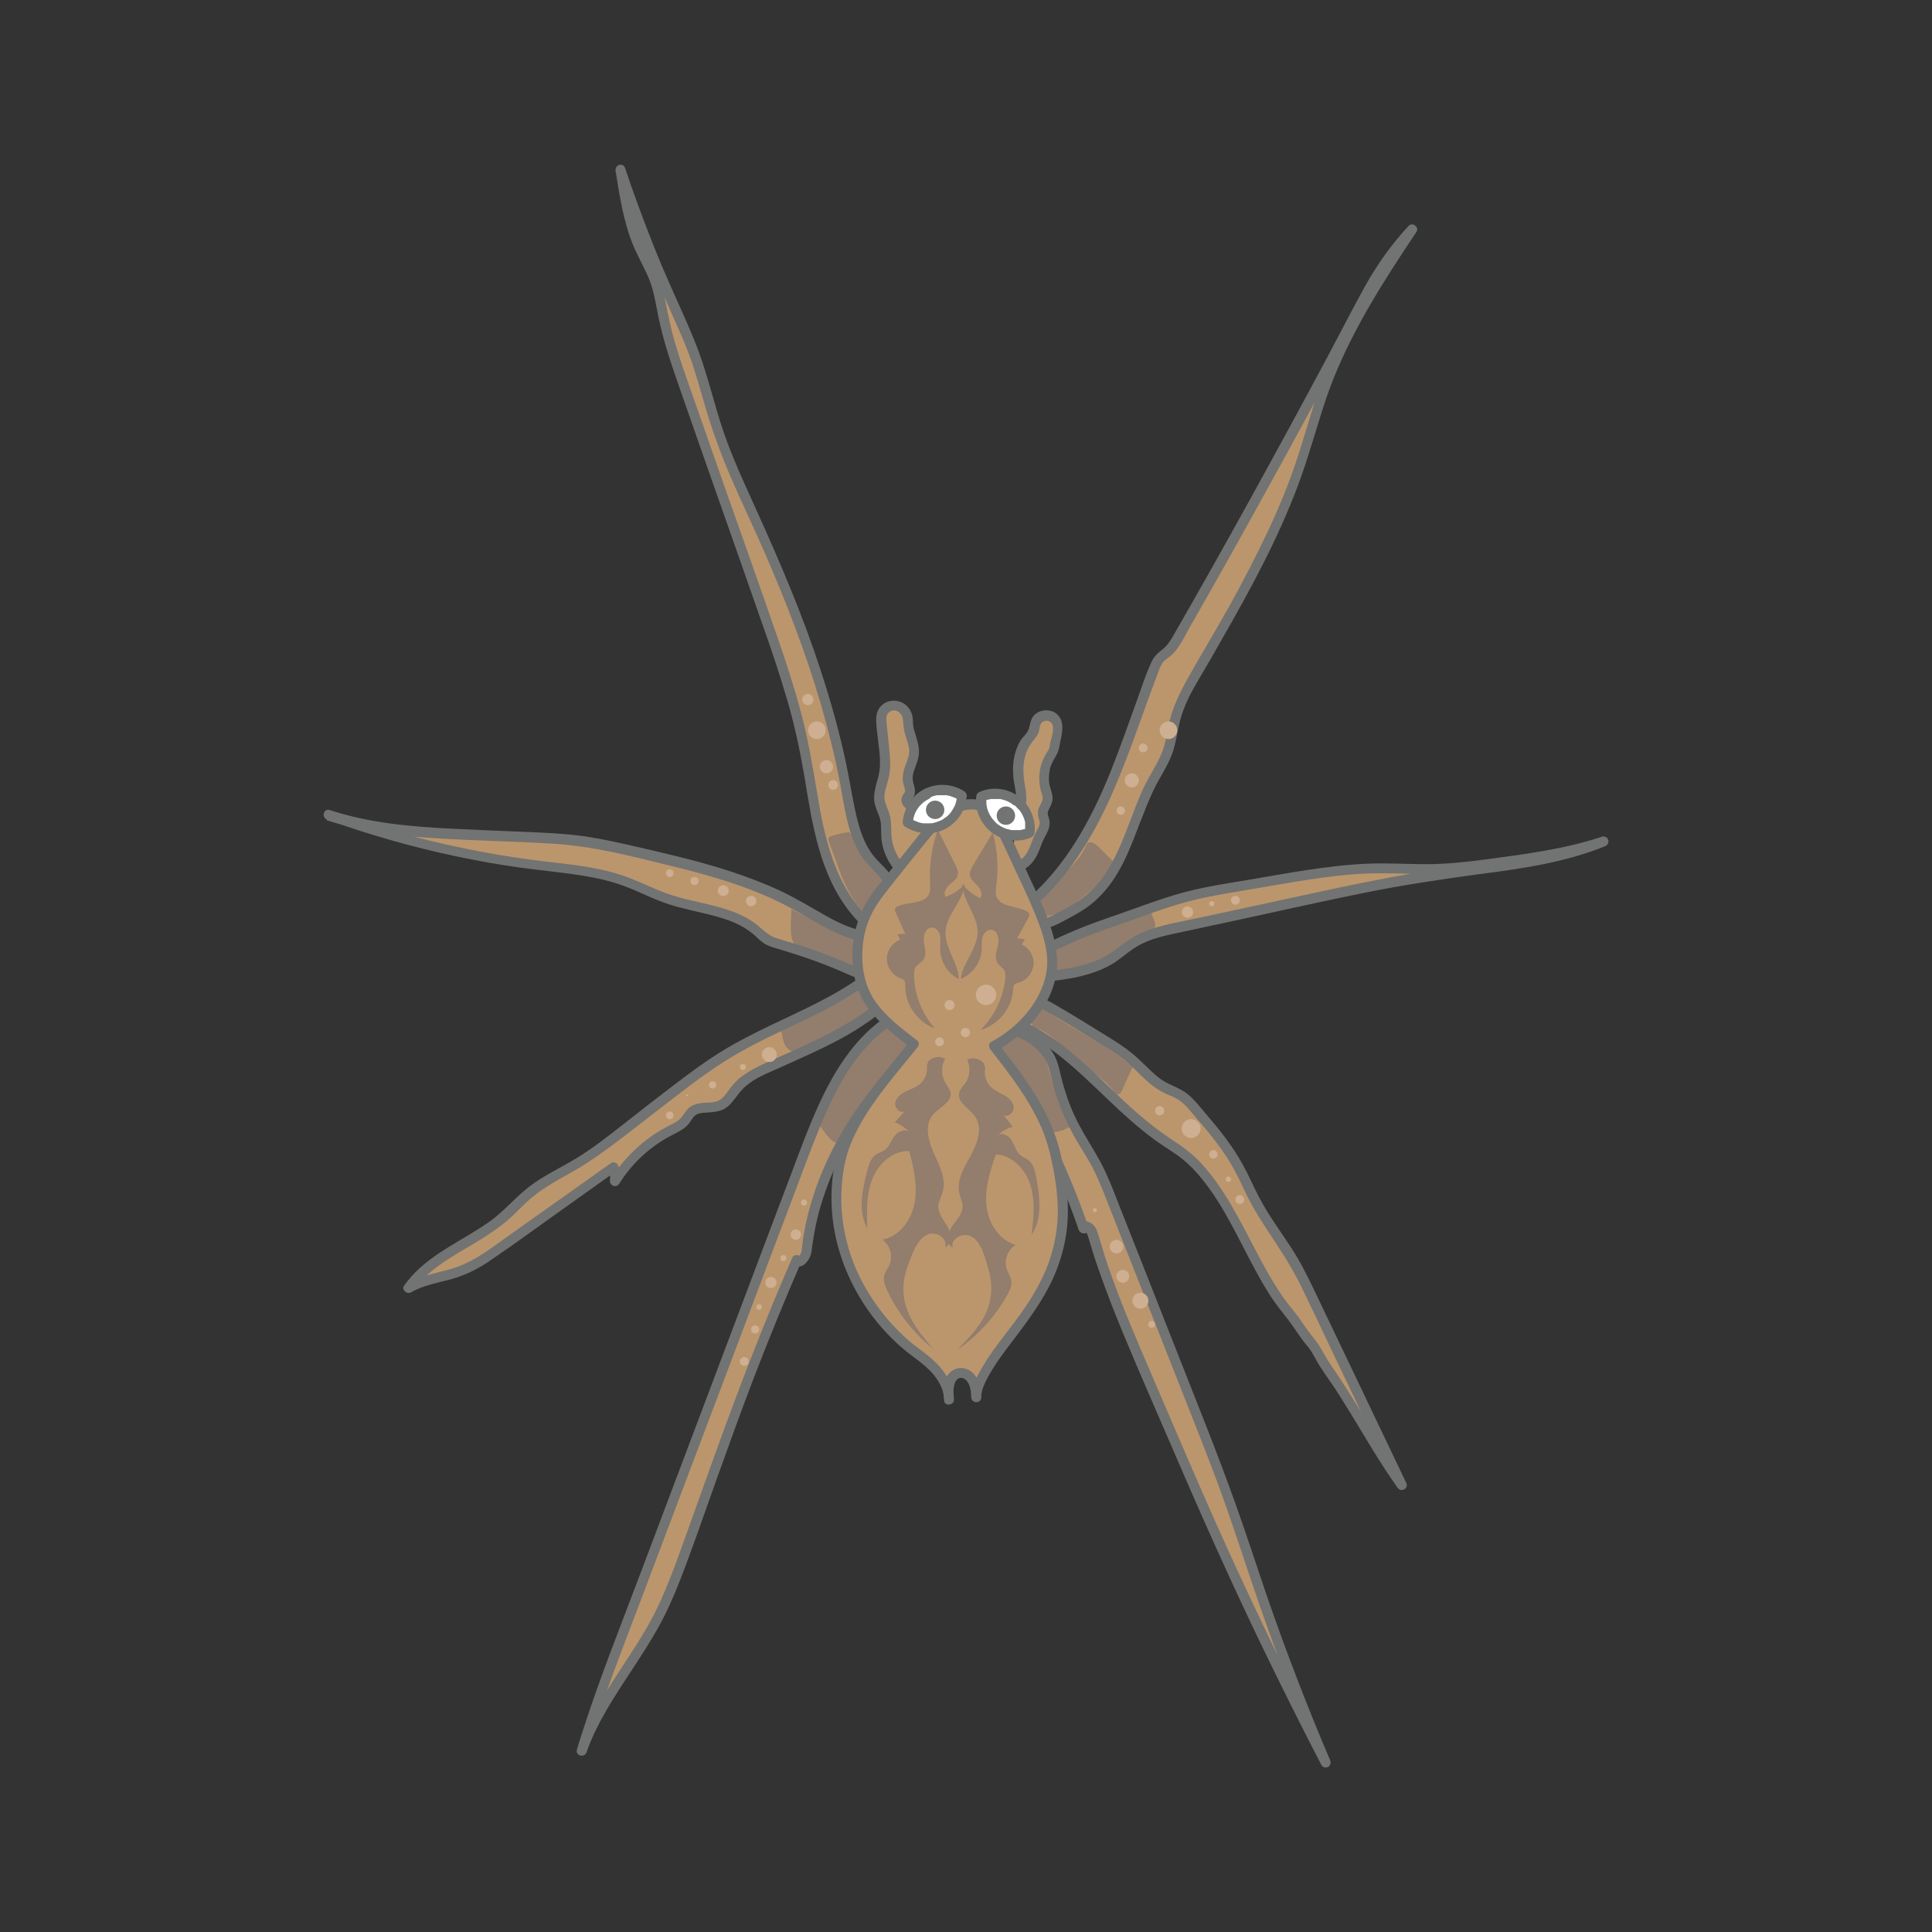 <svg viewBox="0 0 96.38 96.38" height="3.4cm" width="3.4cm" xmlns="http://www.w3.org/2000/svg" id="artwork">
  <rect x="0" y="0" width="96.38" height="96.38" fill="#333333" stroke="none"/>
  <path fill="#bb966c" d="M44.95,43.37c-.44-.47-.71-1.11-.73-1.76,0-.24.02-.48-.03-.71-.07-.35-.28-.67-.31-1.03-.04-.42.16-.81.24-1.22.09-.43.04-.87,0-1.3-.04-.41-.08-.81-.12-1.22-.02-.19-.04-.39.03-.56.11-.26.42-.42.7-.37s.51.3.56.58c.02.12.02.24.02.36.04.49.34.95.3,1.44-.04.47-.38.9-.31,1.37.04.23.18.48.07.69-.05.1-.15.18-.14.3.01.19,1.66,1.61,1.56,1.77"></path>
  <path fill="#bb966c" d="M50.82,40.41c.24-.45.09-.99.02-1.5-.1-.7,0-1.47.45-2.03.1-.12.21-.24.28-.38.07-.16.06-.34.13-.49.15-.34.69-.41.93-.13.27.33.09.82.01,1.24-.02.11-.03.23-.08.34-.04.09-.1.17-.15.26-.32.51-.41,1.16-.23,1.73.04.14.1.28.09.43-.02.25-.24.45-.24.69,0,.16.08.3.09.46.02.22-.12.43-.22.63-.15.3-.24.64-.4.94s-.41.58-.74.64c-.09.02-.18.02-.27.05s-.16.12-.13.21"></path>
  <path fill="#727373" d="M45.13,43.19c-.3-.33-.51-.73-.61-1.17-.11-.48,0-.98-.16-1.45-.08-.23-.19-.45-.23-.68s.03-.46.09-.67c.07-.25.14-.49.17-.75s.02-.51,0-.77c-.04-.53-.11-1.07-.16-1.6-.02-.19-.05-.43.11-.56.11-.1.27-.13.41-.07.16.07.27.23.29.4.03.25.03.48.1.72s.15.45.2.69c.04.22,0,.42-.07.62-.08.24-.19.47-.22.73-.02.14-.02.27,0,.4.02.13.08.25.1.38.01.11-.04.15-.1.24-.07.11-.1.23-.07.36.02.1.08.18.15.26.03.03.07.06.1.1,0,0,.03.03.02.02.05.03-.09.12.01-.11-.14.29.29.54.43.25.1-.22.02-.39-.14-.55-.02-.02-.05-.06-.07-.07-.06-.04.02-.03-.02.02.08-.09.15-.22.17-.33.06-.27-.09-.5-.1-.76-.01-.24.1-.48.18-.71.09-.24.15-.49.13-.74-.02-.27-.1-.52-.18-.78-.04-.13-.08-.25-.1-.38-.02-.14-.01-.28-.03-.42-.03-.24-.14-.46-.32-.62-.36-.32-.92-.32-1.26.03-.18.19-.25.45-.24.71,0,.29.05.59.08.88.06.58.18,1.21.06,1.78-.11.54-.35,1.03-.19,1.59.08.29.25.57.28.87s0,.62.05.94c.09.58.37,1.13.77,1.56.22.24.57-.12.35-.35h0Z"></path>
  <path fill="#727373" d="M51.04,40.54c.24-.47.16-.98.07-1.48-.07-.45-.09-.9.03-1.34.06-.21.15-.41.27-.59.14-.21.32-.37.41-.61.05-.16.03-.39.18-.5.1-.07.25-.09.36-.03.34.18.08.82.03,1.09-.02.1-.03.21-.07.3-.05.11-.14.21-.19.32-.11.21-.2.43-.24.66s-.06.49-.03.73c.01.12.03.23.06.34.03.12.1.25.1.38,0,.2-.17.38-.22.57-.03.13-.03.25,0,.37.02.11.08.22.07.33-.01.12-.08.23-.14.34-.07.13-.13.27-.19.41-.1.26-.19.53-.34.76-.12.19-.29.34-.51.38-.15.03-.29.03-.42.14-.11.09-.18.22-.17.37.01.13.11.25.25.25.13,0,.26-.11.25-.25,0,0-.04.03,0,.01.02-.01.05-.01.07-.01.06-.01.13-.01.19-.03.12-.03.24-.09.35-.16.2-.14.36-.33.48-.55.13-.24.22-.5.32-.75s.27-.47.33-.73c.03-.13.03-.26,0-.39-.02-.11-.09-.23-.07-.34.01-.1.08-.19.12-.28.06-.12.11-.25.12-.39.01-.27-.13-.53-.17-.8-.03-.24-.01-.48.04-.71.06-.25.19-.45.32-.68s.15-.46.2-.7c.1-.45.22-1.02-.19-1.36-.32-.26-.83-.23-1.12.07-.18.19-.19.42-.26.66s-.29.4-.42.6c-.29.48-.4,1.07-.37,1.63.01.29.07.58.12.87s.06.57-.07.83c-.15.29.28.54.43.25h0Z"></path>
  <path fill="#bb966c" d="M43.33,48.76c-2.1,1.6-4.69,2.41-6.96,3.77-1.14.68-2.18,1.49-3.23,2.3-.7.54-1.4,1.08-2.09,1.62-.73.56-1.46,1.13-2.25,1.6-.79.47-1.64.86-2.35,1.44-.46.37-.85.82-1.29,1.2-1.51,1.32-3.62,1.95-4.78,3.58.82-.48,1.82-.54,2.71-.89.64-.25,1.2-.65,1.76-1.05,1.23-.87,2.45-1.74,3.68-2.61.69-.49,1.37-.98,2.06-1.46.1.21.14.46.09.69.67-1.07,1.63-1.95,2.75-2.53.26-.14.54-.26.73-.49.12-.14.19-.31.32-.43.38-.35,1.01-.13,1.47-.36.33-.16.52-.52.75-.81.43-.53,1.07-.83,1.69-1.11,1.66-.75,3.35-1.45,4.83-2.49.29-.2.57-.43.73-.74s.13-.74-.14-.96c-.09.06-.18.12-.27.18"></path>
  <path fill="#937d6c" d="M43.24,49.12c-1.32,1-2.77,1.52-4.3,2.16.06.21.12.73.25.91s.33.31.55.29c.14-.01.28-.09.4-.16.49-.29.98-.58,1.48-.87.36-.21,1.3-.47,1.62-.75.45-.4.22-.9.76-1.15"></path>
  <path fill="#bb966c" d="M44.86,50.61c-2.53,1.35-3.74,4.26-4.75,6.94-.69,1.84-1.39,3.67-2.08,5.51-.29.77-.58,1.55-.88,2.32-.47,1.24-.94,2.49-1.41,3.73-.48,1.27-.96,2.53-1.43,3.8-.77,2.04-1.54,4.07-2.31,6.11-.33.87-.66,1.75-.99,2.62-.71,1.88-1.42,3.77-1.99,5.7.87-2.45,2.68-4.45,3.86-6.77.55-1.08.97-2.23,1.38-3.38.57-1.59,1.15-3.19,1.72-4.78.21-.57.41-1.15.62-1.72.97-2.64,2.02-5.26,3.14-7.84.17.23.46-.15.49-.44.39-3.71,2.42-7.1,5.05-9.75.29-.29.61-.63.61-1.04s-.58-.77-.84-.44"></path>
  <path fill="#937d6c" d="M44.37,51.12c-.87.2-1.24.99-1.73,1.73-.21.32-.56.44-.72.79-.4.9-.77,1.41-1.17,2.31.23.27.73,1.18,1.06,1.04.15-.07.24-.22.33-.35.81-1.28,1.8-2.46,2.93-3.48.2-.18.41-.36.53-.6s.17-.54.02-.77-.52-.29-.69-.09"></path>
  <path fill="#bb966c" d="M43.2,46c-1.14-1.06-1.81-2.54-2.21-4.05s-.56-3.06-.87-4.59c-.46-2.31-1.24-4.54-2.02-6.76-1.3-3.71-2.6-7.42-3.9-11.13-.43-1.22-.86-2.44-1.12-3.71-.12-.59-.21-1.19-.41-1.76-.19-.54-.49-1.03-.72-1.55-.57-1.26-.79-2.64-1.01-4.01.78,2.32,1.68,4.59,2.67,6.83.36.8.73,1.59,1.03,2.41.45,1.24.74,2.53,1.16,3.78.5,1.5,1.19,2.93,1.84,4.37,1.96,4.3,3.68,8.74,4.54,13.38.13.69.24,1.39.44,2.06.17.59.42,1.17.83,1.64.41.49,1.01.91,1.06,1.54.06.66-.51,1.19-1.02,1.6"></path>
  <path fill="#937d6c" d="M43.44,45.98c-.43-.51-.85-1.03-1.16-1.62-.21-.4-.37-.83-.52-1.26-.14-.37-.27-.75-.41-1.12-.02-.07-.05-.14,0-.2.03-.04.07-.05.12-.07.28-.09.57-.16.87-.2.3.2.4.59.54.92.16.38.41.72.73.98.39.33.9.6,1.03,1.09.06.22.04.45.01.67"></path>
  <path fill="#bb966c" d="M43.56,46.75c-1.36-.05-2.54-.9-3.73-1.56-2.49-1.39-5.31-2.05-8.08-2.69-.95-.22-1.9-.44-2.86-.57-.84-.11-1.69-.15-2.53-.18-.94-.04-1.87-.08-2.81-.12-2.42-.11-4.87-.22-7.17-.98,3.42,1.23,6.99,2.08,10.6,2.52,1.37.17,2.76.28,4.07.74.8.28,1.55.68,2.35.95,1.48.49,3.17.55,4.35,1.57.18.16.35.33.55.45.18.1.38.16.58.22,1.11.32,2.2.71,3.25,1.16.6.26,1.24.55,1.89.47s1.28-.71,1.09-1.34c-.14-.05-.27-.11-.41-.16"></path>
  <path fill="#937d6c" d="M43.35,46.75c-1.35-.28-2.66-.75-3.87-1.39-.01.28-.02.57-.03.85,0,.37.02.8.31,1.02.18.14.42.16.64.21.93.17,1.75.69,2.66.97.06.02.11.03.17.02.15-.05.13-.27.11-.43-.02-.24.08-.49.27-.65"></path>
  <path fill="#727373" d="M43.2,48.54c-1.44,1.1-3.11,1.82-4.74,2.6-.83.4-1.65.81-2.43,1.29-.85.52-1.65,1.12-2.44,1.72s-1.61,1.24-2.41,1.87c-.78.61-1.56,1.23-2.41,1.75-.8.49-1.65.87-2.4,1.45-.7.55-1.26,1.24-1.99,1.75-1.28.9-2.79,1.52-3.85,2.7-.13.15-.25.3-.37.46-.15.21.14.46.34.34.61-.35,1.32-.47,1.99-.65.72-.2,1.36-.52,1.97-.94,1.34-.91,2.65-1.88,3.98-2.82.75-.54,1.51-1.07,2.26-1.61l-.34-.09c.07.15.09.33.07.5-.05.27.3.44.46.19.61-.97,1.46-1.78,2.46-2.33.25-.14.51-.25.74-.41.11-.08.21-.17.3-.29s.15-.25.26-.35c.17-.16.42-.16.64-.17.27-.02.54-.04.78-.15.26-.12.44-.35.61-.57s.32-.43.54-.61c.44-.38,1-.61,1.53-.84,1.17-.53,2.36-1.04,3.48-1.67.31-.18.62-.37.91-.57.27-.18.56-.37.78-.62.4-.44.59-1.2.08-1.64-.08-.07-.21-.1-.3-.04-.09.06-.18.12-.27.18-.27.18-.02.61.25.43.09-.06.18-.12.27-.18l-.3-.04c.41.35,0,.89-.3,1.14-.47.39-1.02.7-1.55,1-1.1.61-2.26,1.11-3.41,1.62-.52.23-1.04.48-1.49.84-.22.18-.39.39-.55.61-.14.19-.28.41-.51.52-.21.1-.46.09-.68.1-.25.02-.51.06-.72.2-.24.17-.33.44-.54.63-.19.17-.45.27-.67.39-1.12.6-2.07,1.5-2.75,2.57l.46.19c.05-.31.02-.6-.12-.88-.05-.12-.24-.16-.34-.09-1.34.95-2.68,1.91-4.03,2.86-.66.47-1.32.94-1.98,1.41-.6.42-1.22.79-1.93,1-.76.22-1.56.35-2.26.74l.34.34c.91-1.27,2.41-1.91,3.68-2.74.33-.22.65-.45.96-.7.36-.3.67-.64,1.01-.96.68-.64,1.49-1.06,2.3-1.52s1.63-1.05,2.4-1.64c.81-.62,1.62-1.25,2.42-1.87s1.56-1.2,2.38-1.75c.77-.51,1.58-.96,2.41-1.37,1.8-.89,3.69-1.65,5.3-2.87.11-.08.16-.22.09-.34-.06-.11-.23-.17-.34-.09h0Z"></path>
  <path fill="#727373" d="M44.74,50.4c-1.9,1.02-3.08,2.9-3.94,4.81-.48,1.06-.88,2.15-1.29,3.24-.5,1.32-1,2.65-1.5,3.97-1,2.66-2.01,5.32-3.01,7.98s-2.01,5.32-3.01,7.98c-.99,2.63-2.04,5.24-2.9,7.91-.11.33-.21.66-.31.99-.09.31.38.43.48.13.53-1.5,1.43-2.83,2.3-4.16.43-.65.85-1.31,1.24-1.99.42-.75.78-1.54,1.09-2.34.66-1.68,1.24-3.4,1.85-5.1s1.24-3.45,1.89-5.15c.74-1.91,1.51-3.81,2.33-5.69l-.39.05c.39.45.87-.2.91-.58.07-.53.15-1.05.27-1.57.24-1.02.6-2.01,1.05-2.95.94-1.94,2.25-3.63,3.74-5.17.37-.38.79-.93.51-1.48-.21-.41-.83-.67-1.17-.27-.21.24.14.6.35.35.07-.08.15-.06.25.01.11.08.17.19.15.33-.05.42-.49.74-.76,1.03-.66.69-1.28,1.42-1.84,2.19-1.12,1.53-2.02,3.24-2.56,5.07-.15.5-.27,1.01-.36,1.53-.05.26-.08.53-.11.8-.01.1-.03.19-.09.28-.02.02-.04.05-.06.07-.03.06-.04,0,0,.01.02,0,.13.06.07,0-.1-.11-.33-.09-.39.05-1.47,3.37-2.78,6.8-4.02,10.26-.62,1.71-1.22,3.43-1.85,5.14-.31.82-.64,1.64-1.04,2.42-.37.71-.79,1.39-1.23,2.06-.97,1.5-2.01,2.98-2.61,4.68l.48.13c.79-2.67,1.83-5.26,2.81-7.86s1.99-5.28,2.99-7.92,1.99-5.26,2.98-7.9c.5-1.31.99-2.63,1.49-3.94.44-1.17.87-2.35,1.34-3.5.77-1.88,1.75-3.86,3.45-5.05.21-.15.43-.28.66-.41.28-.15.03-.58-.25-.43h0Z"></path>
  <path fill="#727373" d="M43.38,45.83c-1.76-1.65-2.27-4.12-2.64-6.41-.22-1.3-.44-2.6-.78-3.87s-.74-2.51-1.17-3.74c-.88-2.56-1.79-5.11-2.69-7.66-.45-1.29-.9-2.57-1.35-3.86s-.9-2.48-1.23-3.75c-.16-.63-.27-1.27-.41-1.9s-.39-1.18-.67-1.74-.53-1.14-.7-1.74-.3-1.23-.41-1.86c-.05-.3-.1-.61-.15-.91l-.48.13c.89,2.61,1.93,5.16,3.05,7.67.28.62.55,1.25.77,1.9s.4,1.3.59,1.95c.38,1.32.84,2.61,1.39,3.87s1.12,2.45,1.66,3.69,1.04,2.46,1.51,3.71c.94,2.51,1.72,5.08,2.23,7.72.24,1.26.38,2.64,1.11,3.73.31.46.78.79,1.08,1.26.13.2.2.42.17.66s-.18.47-.34.66c-.18.21-.39.39-.6.56-.25.2.11.56.35.35.43-.35.88-.76,1.04-1.31s-.08-1.09-.45-1.51c-.17-.2-.37-.38-.55-.58-.2-.22-.37-.47-.5-.73-.29-.57-.45-1.21-.58-1.84-.14-.68-.25-1.36-.39-2.04s-.29-1.31-.46-1.96c-.34-1.31-.75-2.61-1.19-3.88-.9-2.57-1.99-5.06-3.12-7.54-.57-1.25-1.13-2.51-1.54-3.82s-.73-2.67-1.25-3.96-1.12-2.53-1.66-3.81-1.03-2.59-1.5-3.9c-.11-.32-.22-.64-.33-.97s-.53-.18-.48.13c.2,1.25.39,2.51.87,3.69.24.58.56,1.12.8,1.7s.33,1.23.46,1.86c.26,1.29.7,2.53,1.13,3.77.45,1.3.91,2.59,1.36,3.89.91,2.58,1.82,5.17,2.72,7.75.44,1.24.86,2.49,1.23,3.76s.64,2.55.86,3.85c.39,2.37.76,4.88,2.34,6.8.17.21.36.41.56.6.23.22.59-.13.35-.35h0Z"></path>
  <path fill="#727373" d="M43.56,46.5c-.84-.04-1.62-.4-2.35-.81s-1.48-.87-2.26-1.24c-1.63-.76-3.35-1.28-5.09-1.71-.88-.22-1.75-.42-2.63-.62-.93-.21-1.87-.4-2.83-.49s-1.94-.12-2.91-.16-1.95-.08-2.93-.13c-2.06-.1-4.14-.28-6.11-.93-.31-.1-.43.37-.13.48,2.09.75,4.22,1.36,6.39,1.82,1.09.23,2.19.43,3.3.58s2.18.24,3.26.43c.54.09,1.07.21,1.58.38s1,.39,1.49.61.95.39,1.45.53c.45.12.9.22,1.36.33.88.21,1.78.46,2.47,1.07.18.16.35.34.56.46.23.13.5.2.75.27.53.16,1.06.33,1.59.52s1.04.39,1.54.61.98.43,1.52.48c.48.05.95-.07,1.32-.38.34-.28.55-.71.48-1.15-.02-.14-.06-.25-.2-.3s-.27-.11-.41-.16c-.13-.05-.27.06-.31.17-.04.14.05.26.17.31.14.05.27.11.41.16l-.17-.17c.1.37-.16.7-.47.88-.39.23-.86.17-1.28.04-.49-.15-.95-.38-1.42-.57-.5-.2-1-.39-1.51-.56s-1-.3-1.49-.46c-.45-.15-.74-.53-1.12-.79-.72-.5-1.59-.73-2.44-.93-.43-.1-.86-.19-1.28-.31-.48-.13-.93-.31-1.39-.51s-.94-.42-1.42-.58-1.01-.29-1.52-.38c-1.03-.19-2.08-.27-3.11-.41s-2.09-.32-3.13-.53c-2.06-.42-4.1-.97-6.1-1.65-.25-.09-.5-.17-.76-.26l-.13.48c1.77.58,3.63.79,5.48.9,1.93.12,3.87.15,5.81.27s3.74.58,5.58,1.03c1.74.42,3.48.89,5.12,1.61.9.39,1.73.89,2.58,1.37s1.72.88,2.69.93c.32.02.32-.48,0-.5h0Z"></path>
  <path fill="#bb966c" d="M49.44,52.07c1.93,2.85,3.48,5.95,4.61,9.21.08-.21.38.03.45.25.68,2.39,1.66,4.68,2.64,6.96.45,1.05.9,2.09,1.35,3.14.46,1.08.93,2.16,1.4,3.23,1.94,4.42,4.03,8.78,6.25,13.07-1.15-2.7-2.21-5.44-3.16-8.21-.59-1.7-1.13-3.42-1.74-5.11-.49-1.35-1.02-2.69-1.54-4.03-.3-.77-.61-1.54-.91-2.31-1.14-2.9-2.29-5.8-3.43-8.7-.18-.45-.36-.9-.58-1.33-.3-.6-.68-1.15-1.01-1.73-.49-.87-.86-1.82-1.08-2.79-.06-.28-.12-.56-.24-.82-.1-.22-.25-.41-.41-.58-.57-.61-1.39-1.01-2.22-.94s-1.63.66-1.82,1.47"></path>
  <path fill="#937d6c" d="M50.23,51.47c.6-.27,1.32.16,1.66.73s.42,1.25.64,1.87c.11.32.25.62.4.92.18.39.37.78.55,1.17-.35.2-.74.35-1.15.34s-.82-.2-1.03-.54c-.09-.15-.14-.33-.2-.49-.21-.57-.58-1.06-.94-1.54-.59-.78-1.17-1.56-1.76-2.34"></path>
  <path fill="#bb966c" d="M50.63,51.13c2.96,1.18,4.74,3.94,7.35,5.77.4.28.83.53,1.22.84,2.24,1.79,3.31,5.69,5.17,7.87.24.28.8,1.15,1.04,1.43.39.44.43.73.77,1.21,1.54,2.19,2.26,3.76,3.8,5.95-.58-1.21-1.15-2.41-1.73-3.62-.95-2-1.91-3.99-2.86-5.99-.23-.47-.45-.95-.71-1.41-.61-1.07-1.38-2.03-1.97-3.11-.34-.62-.6-1.28-.95-1.89-.59-1.04-1.38-1.95-2.17-2.85-.19-.21-.38-.43-.62-.58-.24-.15-.51-.24-.76-.36-.7-.35-1.2-1-1.8-1.51-.41-.35-.87-.63-1.33-.91-.79-.48-1.58-.96-2.38-1.44-.42-.26-.87-.52-1.37-.54-.63-.02-1.26.41-1.46,1.01"></path>
  <path fill="#937d6c" d="M51.55,51.24c.84.21,1.39.98,2.04,1.55.65.56,1.46.96,1.97,1.65.05.07.11.15.2.15.11,0,.18-.11.22-.21.17-.38.34-.76.52-1.14-1.28-1.15-2.92-1.83-4.32-2.84-.11-.08-.23-.16-.36-.16-.16,0-.29.14-.34.29s-.05.31-.04.47"></path>
  <path fill="#bb966c" d="M51.71,48.76c1.34-.12,2.75-.26,3.86-1.01.33-.22.62-.49.96-.7.66-.42,1.45-.59,2.21-.76,2.04-.44,4.08-.88,6.11-1.33,2.29-.5,4.58-.99,6.89-1.33,2.78-.4,5.64-.58,8.24-1.65-1.71.58-3.5.82-5.29,1.07-1,.14-2,.27-3,.3-1.08.03-2.16-.05-3.25-.03-1.44.04-2.87.27-4.29.5-.76.13-1.52.25-2.29.38-.85.14-1.7.28-2.53.49-.86.22-1.69.51-2.52.81-.58.21-1.17.41-1.75.62-.38.14-.77.27-1.14.42-.43.17-.85.37-1.27.57-.19.09-.4.19-.49.38s.02.48.23.47"></path>
  <path fill="#937d6c" d="M52.19,48.53c.79-.12,1.58-.29,2.35-.51.27-.08.54-.16.78-.3.43-.25.75-.68,1.21-.86.22-.08.45-.11.67-.2s.42-.27.43-.5c.01-.27-.24-.51-.19-.77-.66.04-1.29.28-1.9.52-1.27.52-2.52,1.1-3.73,1.74"></path>
  <path fill="#bb966c" d="M51.35,45.1c1.71-1.45,2.91-3.41,3.83-5.45s1.58-4.19,2.39-6.27c.08-.2.16-.41.31-.57.12-.13.28-.22.42-.33.18-.16.3-.37.42-.58,3.13-5.46,6.16-10.97,9.09-16.53.31-.58.61-1.16.96-1.72.49-.79,1.05-1.52,1.69-2.2-1.67,2.5-3.33,5.05-4.36,7.88-.43,1.18-.75,2.39-1.14,3.58-1.21,3.66-3.14,7.04-5.09,10.37-.52.89-1.05,1.79-1.29,2.78-.12.5-.17,1.01-.35,1.49-.16.44-.42.83-.64,1.24-1.12,2.05-1.46,4.64-3.29,6.1-.47.38-1.01.65-1.54.92-.29.15-.61.3-.93.26s-.64-.35-.55-.66"></path>
  <path fill="#937d6c" d="M51.32,45.27c.59-.57,1.18-1.13,1.77-1.7.41-.39.83-.8,1.06-1.33.03-.06.05-.13.1-.17.15-.13.38.02.53.16.24.24.49.48.73.72.04.04.08.08.1.13.03.09-.03.18-.08.26-.33.46-.78.83-1.22,1.19-.41.34-.83.68-1.31.92s-1.04.36-1.56.24"></path>
  <path fill="#727373" d="M49.23,52.2c1.49,2.21,2.76,4.56,3.78,7.03.29.7.56,1.41.8,2.12.06.18.36.27.46.06.01-.03.02-.04.01-.02l-.11.06c.06-.03-.03,0-.03,0,0,.01.05.04.06.06.05.06.06.13.09.21.07.23.14.46.21.69.14.46.3.91.46,1.36.32.89.66,1.76,1.02,2.63.74,1.79,1.52,3.57,2.29,5.35,1.52,3.54,3.08,7.06,4.76,10.53.94,1.94,1.9,3.86,2.89,5.77.06.12.23.16.34.09.13-.08.14-.22.09-.34-1.16-2.72-2.22-5.48-3.18-8.27-.48-1.41-.94-2.83-1.44-4.24s-1.03-2.81-1.58-4.21c-1.11-2.82-2.22-5.63-3.33-8.45-.28-.71-.56-1.41-.84-2.12s-.52-1.37-.83-2.04-.69-1.25-1.05-1.87-.65-1.22-.87-1.88c-.11-.32-.21-.65-.29-.98s-.15-.69-.3-1.01c-.27-.56-.81-1.03-1.36-1.31s-1.17-.4-1.78-.27c-.55.11-1.06.43-1.4.88-.17.22-.28.46-.35.73-.08.31.4.45.48.13.13-.51.5-.9.97-1.12.5-.23,1.07-.21,1.59-.02.54.2,1.06.61,1.36,1.11.17.29.23.63.31.96s.17.66.28.98c.22.63.49,1.24.81,1.82.34.62.75,1.2,1.06,1.84s.55,1.3.81,1.95c.27.69.54,1.37.81,2.06,1.08,2.75,2.17,5.5,3.25,8.25.54,1.37,1.08,2.73,1.57,4.11s.94,2.75,1.4,4.12c.92,2.74,1.94,5.44,3.05,8.1.14.33.28.66.42.98l.43-.25c-1.83-3.53-3.57-7.11-5.21-10.73-.82-1.81-1.61-3.63-2.39-5.45s-1.59-3.67-2.36-5.52c-.42-1.02-.82-2.04-1.17-3.09-.17-.51-.31-1.04-.48-1.55-.06-.19-.19-.37-.38-.46-.19-.1-.43-.05-.53.15l.46.06c-.88-2.55-2.02-5.01-3.4-7.33-.39-.66-.8-1.3-1.23-1.94-.18-.27-.61-.02-.43.25h0Z"></path>
  <path fill="#727373" d="M50.52,51.27c1.87.75,3.31,2.21,4.75,3.58.74.71,1.5,1.4,2.33,2.01.46.34.97.62,1.42.99.33.27.62.57.89.9,1.2,1.45,1.94,3.23,2.85,4.86.22.4.46.8.71,1.18.23.34.49.66.74.98.23.29.46.65.69.97.11.15.21.29.33.42.16.19.27.4.39.61.27.51.63.98.95,1.46s.6.95.9,1.43c.57.94,1.13,1.89,1.73,2.8.17.26.35.51.52.76s.57.04.43-.25c-1.02-2.14-2.04-4.28-3.06-6.41-.52-1.08-1.03-2.16-1.55-3.24-.25-.52-.5-1.03-.79-1.53s-.6-.94-.91-1.4-.61-.91-.88-1.39-.51-1.02-.76-1.52c-.49-.99-1.15-1.87-1.87-2.71-.34-.39-.66-.83-1.06-1.17s-.94-.46-1.37-.77c-.4-.29-.73-.66-1.09-.99-.39-.37-.83-.68-1.28-.96-.98-.61-1.97-1.23-2.98-1.81-.43-.25-.93-.48-1.45-.43-.45.04-.88.25-1.17.59-.15.18-.27.37-.34.6-.11.3.38.44.48.13.13-.38.46-.67.84-.78.46-.13.9.05,1.3.27.97.55,1.92,1.16,2.87,1.74.45.27.89.56,1.28.92.35.32.68.68,1.05.98.19.15.39.29.6.4.23.12.48.2.71.33.42.24.73.7,1.05,1.06.7.8,1.36,1.64,1.86,2.58.26.49.47.99.73,1.48s.54.93.83,1.38c.6.91,1.2,1.8,1.68,2.77.51,1.04,1,2.08,1.49,3.12.99,2.07,1.98,4.15,2.97,6.22.12.26.25.52.37.78l.43-.25c-1.33-1.89-2.4-3.95-3.73-5.85-.29-.42-.49-.9-.82-1.3-.24-.29-.46-.61-.68-.93s-.47-.61-.71-.92c-.27-.36-.51-.74-.74-1.12-.98-1.64-1.71-3.43-2.84-4.97-.27-.37-.56-.72-.88-1.04-.38-.37-.8-.67-1.24-.96-.88-.58-1.67-1.24-2.44-1.96-1.47-1.38-2.88-2.89-4.7-3.82-.24-.12-.48-.23-.72-.32-.13-.05-.27.06-.31.17-.04.14.05.26.17.31h0Z"></path>
  <path fill="#727373" d="M51.71,49.01c.88-.08,1.77-.16,2.61-.42.4-.12.79-.28,1.15-.49.4-.24.74-.56,1.13-.81.76-.5,1.69-.65,2.57-.84.99-.21,1.98-.43,2.97-.64,1.97-.43,3.94-.87,5.92-1.27,1.92-.39,3.86-.68,5.8-.94,2.1-.27,4.22-.58,6.2-1.38.12-.05.21-.17.17-.31-.03-.13-.18-.22-.31-.17-1.87.62-3.83.87-5.77,1.13-1,.13-2,.24-3,.24s-2-.07-3-.02c-2.01.09-4,.49-5.98.82-.97.16-1.94.31-2.89.55-.96.24-1.89.58-2.81.91-1.06.38-2.13.72-3.16,1.18-.26.11-.51.23-.77.35-.2.1-.4.21-.53.4-.24.35-.05.91.4.92.32.01.32-.49,0-.5-.04,0,0-.13.01-.15.1-.14.32-.21.47-.28.43-.2.86-.4,1.3-.57.91-.35,1.83-.66,2.75-.99s1.78-.63,2.7-.85c.92-.22,1.85-.36,2.78-.52,1.88-.31,3.76-.69,5.67-.78.96-.04,1.92.01,2.88.02s1.92-.08,2.88-.2c2.09-.27,4.21-.52,6.21-1.19l-.13-.48c-1.74.71-3.59,1.03-5.44,1.28-.93.13-1.86.24-2.79.37-1,.14-1.99.32-2.97.51-1.98.38-3.95.83-5.92,1.25-.99.21-1.98.43-2.97.64-.91.2-1.87.34-2.73.69-.48.19-.88.47-1.29.78s-.81.56-1.28.73c-.9.33-1.87.43-2.83.51-.13.01-.25.11-.25.25,0,.13.11.26.25.25h0Z"></path>
  <path fill="#727373" d="M51.53,45.28c1.74-1.49,2.96-3.48,3.89-5.55.53-1.19.98-2.41,1.42-3.63.22-.61.43-1.21.66-1.82.11-.29.22-.59.33-.88.05-.12.1-.24.17-.34.08-.11.2-.19.32-.28.49-.37.74-.98,1.04-1.5.33-.58.66-1.16.99-1.74.66-1.16,1.31-2.32,1.95-3.48,1.3-2.34,2.58-4.68,3.85-7.04.63-1.17,1.25-2.35,1.88-3.53s1.2-2.21,2.01-3.19c.19-.23.39-.46.6-.68l-.39-.3c-1.53,2.3-3.05,4.63-4.1,7.19-.55,1.33-.91,2.72-1.35,4.09s-.95,2.63-1.55,3.9-1.24,2.51-1.92,3.73-1.39,2.39-2.07,3.6c-.33.59-.63,1.19-.83,1.84s-.23,1.34-.5,1.96c-.25.58-.61,1.1-.88,1.67-.24.51-.44,1.04-.64,1.57-.39,1.02-.78,2.07-1.43,2.95-.33.45-.74.84-1.21,1.15-.28.18-.58.34-.88.5-.28.14-.58.34-.89.36-.19.01-.53-.1-.47-.35.07-.31-.41-.45-.48-.13s.07.62.33.81.61.21.92.12c.33-.09.64-.27.94-.43s.63-.34.92-.54c.96-.66,1.6-1.63,2.07-2.68s.82-2.16,1.31-3.2c.28-.6.67-1.14.91-1.76.25-.65.29-1.36.51-2.03s.55-1.26.9-1.85.73-1.24,1.08-1.87c.72-1.25,1.42-2.51,2.07-3.79s1.24-2.58,1.74-3.91.91-2.84,1.38-4.26c.91-2.71,2.4-5.16,3.96-7.53.19-.29.38-.57.57-.86.16-.24-.2-.51-.39-.3-.85.91-1.57,1.93-2.18,3.02-.64,1.16-1.24,2.34-1.86,3.5-1.26,2.36-2.54,4.71-3.83,7.05s-2.59,4.65-3.92,6.96c-.15.25-.29.45-.53.63s-.41.37-.53.64c-.26.58-.46,1.18-.67,1.78-.44,1.22-.87,2.45-1.35,3.65-.86,2.13-1.96,4.23-3.61,5.86-.2.2-.4.38-.62.57-.25.21.11.56.35.35h0Z"></path>
  <path fill="#bb966c" d="M49.38,40.41c-.5-.42-1.26-.37-1.83-.06s-.99.83-1.4,1.33c-.61.76-1.23,1.53-1.84,2.29-.32.4-.65.81-.9,1.26-.64,1.15-.77,2.56-.41,3.83s1.58,2.19,2.62,3.01c-1.37,1.7-3.19,3.69-3.66,5.82-.82,3.73.91,7.53,3.97,9.74.74.53,1.43,1.28,1.44,2.18-.08-.53,0-1.27.54-1.33.27-.03.53.17.66.42s.15.53.17.8c-.04-1.03,1.72-3.05,2.26-3.81,2.07-2.87,2.49-4.97,1.63-8.5-.46-1.9-1.79-3.64-3.02-5.2,1.49-.79,3.12-2.58,2.89-4.6-.08-.66-.27-1.29-.53-1.9-.29-.71-.62-1.41-.94-2.11-.2-.43-.39-.85-.59-1.28-.24-.53-.49-1.05-.76-1.57"></path>
  <g>
    <path fill="#937d6c" d="M46.76,41.47c-.29.82-.41,1.71-.36,2.58,0,.17.03.36-.04.52-.22.55-1.03.4-1.57.64-.06.03-.12.06-.14.13-.02.06,0,.12.03.17.16.36.32.72.48,1.08-.13,0-.26,0-.39.01l.14.28c-.39.14-.67.54-.67.96s.28.81.67.96c.07.03.15.05.2.11.06.07.05.17.05.26-.02.92.6,1.82,1.47,2.13-.64-.73-1.02-1.69-1.03-2.66,0-.14,0-.28.08-.39.09-.14.25-.21.36-.33.2-.25.1-.6.05-.91s.07-.73.39-.74c.22,0,.38.21.42.42s0,.43,0,.64c0,.62.37,1.24.93,1.51-.03-.84-.72-1.57-.66-2.4.07-.85.89-1.49.95-2.34-.25.29-.58.51-.94.64-.14-.19.01-.45.19-.61s.4-.3.42-.53c.02-.14-.05-.28-.11-.41-.28-.57-.57-1.14-.85-1.71"></path>
    <g>
      <path fill="#937d6c" d="M46.24,53.16c.05.37-.11.75-.41.97-.21.15-.46.22-.69.34s-.45.31-.48.56.24.53.47.41c-.16.18-.33.36-.49.55.3.11.56.29.77.54-.16-.26-.57-.12-.76.11s-.27.56-.52.73c-.14.1-.31.14-.44.23-.25.17-.34.49-.42.78-.25.96-.49,2.04,0,2.9-.03-.83-.06-1.68.24-2.45s1.02-1.44,1.85-1.41c.22.84.42,1.71.27,2.57s-.75,1.69-1.61,1.85c.39.27.54.83.35,1.26-.08.18-.21.34-.26.53-.06.25.04.51.15.75.53,1.12,1.31,2.12,2.28,2.9-.58-.68-1.17-1.4-1.39-2.27-.08-.33-.1-.66-.07-1,.05-.49.23-.96.42-1.42.17-.41.39-.86.81-1.02s1,.24.83.65c.36-.15.33-.69.13-1.03s-.49-.67-.46-1.06c.02-.22.15-.42.21-.64.21-.65-.15-1.33-.43-1.95s-.49-1.41-.05-1.93c.32-.38.96-.62.88-1.11-.03-.18-.17-.33-.26-.49-.21-.36-.22-.83-.01-1.19-.27-.16-.65-.1-.85.14"></path>
      <path fill="#937d6c" d="M49.54,41.58c.22.84.28,1.73.16,2.6-.02.17-.05.35,0,.52.18.56,1,.48,1.52.76.06.03.12.07.13.14.01.06-.02.12-.04.17-.19.35-.38.69-.57,1.04.13.01.26.03.39.04l-.16.27c.38.17.63.59.59,1s-.34.79-.74.9c-.07.02-.16.04-.21.09-.06.07-.07.17-.07.26-.05.92-.74,1.77-1.63,2.01.7-.68,1.14-1.61,1.24-2.57.01-.13.02-.28-.05-.4-.08-.14-.24-.22-.33-.36-.18-.26-.05-.61.02-.91s-.02-.73-.33-.76c-.21-.02-.4.18-.45.38s-.03.43-.04.64c-.04.62-.46,1.2-1.04,1.43.1-.83.84-1.51.84-2.34,0-.85-.77-1.55-.76-2.4.23.31.54.56.89.71.15-.18.02-.45-.14-.62s-.37-.33-.38-.57c0-.14.07-.27.14-.4.33-.55.65-1.09.98-1.64"></path>
      <path fill="#937d6c" d="M49.15,53.27c-.08.36.05.76.33,1,.19.17.44.26.66.39s.42.34.43.59-.28.51-.5.38c.15.19.3.39.45.58-.3.08-.59.25-.81.48.18-.24.58-.08.74.17s.23.58.46.77c.13.11.3.16.42.27.23.19.3.52.36.81.18.98.33,2.07-.23,2.89.1-.82.19-1.67-.05-2.46s-.91-1.51-1.73-1.55c-.29.82-.55,1.68-.47,2.54s.62,1.74,1.46,1.97c-.41.24-.6.79-.44,1.23.07.19.19.35.22.55.04.26-.08.51-.21.74-.61,1.08-1.47,2.02-2.49,2.72.63-.64,1.28-1.31,1.56-2.16.1-.32.15-.65.14-.99-.01-.5-.16-.98-.31-1.45-.14-.42-.32-.89-.73-1.08s-1.02.16-.88.58c-.35-.18-.27-.71-.05-1.04s.54-.63.54-1.02c0-.22-.11-.43-.16-.65-.16-.66.25-1.31.58-1.91s.59-1.37.2-1.93c-.29-.4-.91-.7-.79-1.18.04-.18.19-.32.3-.47.24-.34.28-.81.1-1.18.28-.14.65-.05.83.2"></path>
    </g>
  </g>
  <path fill="#727373" d="M49.55,40.24c-.42-.34-.93-.43-1.46-.34s-1.01.41-1.4.78c-.42.4-.77.88-1.13,1.33-.4.5-.81,1-1.21,1.5s-.8.96-1.12,1.5c-.29.49-.49,1.03-.6,1.59-.2,1.05-.13,2.26.38,3.22.55,1.02,1.52,1.74,2.41,2.44v-.35c-.91,1.14-1.88,2.24-2.66,3.48-.38.61-.71,1.25-.93,1.93-.21.65-.31,1.34-.34,2.01-.13,2.66.95,5.27,2.76,7.19.25.27.52.52.8.76.29.25.61.47.91.71.57.45,1.11,1.07,1.14,1.83l.49-.07c-.04-.27-.06-.79.2-.97.17-.11.37,0,.47.15.16.22.18.52.19.78.02.32.51.32.5,0-.01-.4.24-.85.45-1.22.29-.5.64-.97.99-1.43.71-.94,1.42-1.86,1.96-2.91s.89-2.28.92-3.52c.02-.66-.05-1.32-.15-1.97-.12-.74-.27-1.48-.54-2.18-.63-1.66-1.73-3.08-2.82-4.46l-.05.39c1.33-.71,2.51-1.96,2.9-3.43.23-.84.12-1.7-.13-2.52-.29-.95-.74-1.87-1.16-2.77-.47-1.03-.92-2.07-1.45-3.07-.15-.28-.58-.03-.43.25.45.86.84,1.75,1.25,2.62s.81,1.71,1.14,2.6c.29.77.51,1.61.37,2.43-.13.73-.48,1.4-.94,1.97-.5.61-1.11,1.11-1.8,1.48-.16.08-.15.27-.05.39.95,1.21,1.91,2.45,2.53,3.86.3.69.48,1.41.62,2.15.12.65.2,1.3.21,1.96.01,1.19-.26,2.34-.77,3.41s-1.2,1.98-1.91,2.9c-.39.5-.77,1.02-1.09,1.57-.26.44-.55.97-.54,1.5h.5c-.03-.41-.07-.83-.36-1.15-.23-.27-.61-.4-.95-.26-.6.24-.63,1.04-.55,1.59.04.28.5.21.49-.07-.02-.7-.38-1.31-.86-1.8s-1.06-.83-1.55-1.28c-.96-.87-1.74-1.91-2.31-3.07-.56-1.16-.87-2.43-.9-3.72-.01-.65.05-1.3.18-1.93.14-.67.41-1.29.74-1.89.78-1.41,1.87-2.62,2.87-3.87.08-.1.12-.26,0-.35-.74-.57-1.52-1.15-2.07-1.92-.58-.81-.74-1.82-.65-2.79.04-.49.16-.99.37-1.45.22-.51.55-.95.89-1.38.73-.92,1.47-1.85,2.22-2.76.35-.43.75-.87,1.27-1.09.43-.18,1-.22,1.39.09.11.08.25.1.35,0,.09-.09.11-.27,0-.35h0Z"></path>
  <g>
    <path fill="#fff" d="M46.25,39.58c-.58.28-.92.85-.96,1.45.5.33,1.16.4,1.73.12s.92-.85.96-1.45c-.5-.33-1.16-.4-1.73-.12Z"></path>
    <path fill="#727373" d="M46.12,39.36c-.64.32-1.03.96-1.09,1.66,0,.09.05.17.12.22.48.31,1.09.41,1.64.26.51-.14.95-.5,1.2-.97.14-.26.21-.54.24-.83,0-.09-.05-.17-.12-.22-.6-.39-1.35-.43-1.99-.12-.12.06-.16.23-.09.34.08.12.22.15.34.09.02,0,.04-.02.05-.03.02-.01-.03,0,.02,0,.04-.01.07-.03.11-.04.07-.02.14-.04.21-.05.02,0,.04,0,.06,0-.02,0-.02,0,0,0,.04,0,.07,0,.11,0,.07,0,.15,0,.22,0,.01,0,.03,0,.04,0,.07,0-.03,0,0,0,.04,0,.07.01.11.02.07.01.13.03.2.06.03.01.07.02.1.04-.03-.01,0,0,.01,0,.02,0,.03.02.05.02.07.03.13.07.19.11l-.12-.22s0,.05,0,.08c0,.05,0,0,0,0,0,.01,0,.03,0,.04,0,.05-.02.11-.03.16-.01.05-.03.09-.04.14,0,.02-.02.05-.03.07.02-.06,0,.02-.02.04-.05.1-.1.19-.16.27,0,.01-.02.02-.02.03,0,0,.03-.04,0,0-.02.02-.03.04-.05.06-.03.04-.07.08-.11.11-.02.02-.04.04-.06.05,0,0-.07.06-.03.02-.05.03-.09.07-.14.1-.04.03-.09.05-.14.07,0,0-.09.04-.05.02-.03.01-.06.03-.1.04-.06.02-.12.04-.17.05-.03,0-.05.01-.08.02-.01,0-.03,0-.04,0,.06-.01-.01,0-.02,0-.12.01-.23,0-.35,0-.05,0,0,0,0,0-.02,0-.04,0-.05,0-.03,0-.06-.01-.1-.02-.06-.01-.13-.03-.19-.06-.01,0-.03,0-.04-.02,0,0-.07-.03-.02,0-.03-.01-.06-.03-.09-.04-.06-.03-.12-.07-.18-.1l.12.22s0-.04,0-.06c0-.02,0-.07,0-.01,0-.03.01-.06.02-.1.01-.07.03-.14.05-.2.01-.04.03-.07.04-.11-.01.03-.01.02,0,0,0-.01.01-.03.02-.04.03-.07.07-.13.11-.19.02-.03.04-.06.06-.09.03-.04-.02.02,0,0,.01-.01.02-.03.04-.04.05-.05.1-.11.15-.15.03-.02.06-.05.08-.07-.03.03,0,0,.01,0,.01,0,.03-.02.04-.03.07-.04.13-.08.2-.12.12-.06.16-.23.09-.34-.08-.12-.22-.15-.34-.09Z"></path>
    <circle fill="#727373" r=".46" cy="40.4" cx="46.65"></circle>
  </g>
  <g>
    <path fill="#fff" d="M50.73,39.95c.52.39.75,1,.68,1.6-.55.24-1.21.19-1.73-.2s-.75-1-.68-1.6c.55-.24,1.21-.19,1.73.2Z"></path>
    <path fill="#727373" d="M50.61,40.17s-.03-.03,0,0c.01.01.03.02.04.04.03.02.06.05.08.08s.05.05.08.08c.01.01.02.03.04.04.02.02.03.04,0,0,.05.05.08.12.12.18.02.03.03.06.05.09,0,.02.02.03.02.05,0,.01,0,.02.01.03-.01-.03-.02-.04,0-.02.03.07.05.13.07.2,0,.03.02.07.02.1,0,.02,0,.03,0,.05,0,0,.01.07,0,.03s0,.02,0,.03c0,.02,0,.04,0,.05,0,.04,0,.07,0,.11,0,.07,0,.15-.01.22l.18-.24c-.11.05-.22.08-.33.1-.03,0-.06.01-.08.02-.05,0,0,0,.01,0-.02,0-.03,0-.05,0-.06,0-.12,0-.18,0s-.11,0-.17,0c0,0-.04,0-.04,0,0,0,.05,0,.01,0-.03,0-.07-.01-.1-.02-.05-.01-.11-.03-.16-.04-.03,0-.05-.02-.08-.03-.01,0-.03-.01-.05-.02.04.02.01,0-.01,0-.11-.05-.21-.11-.31-.18-.05-.04.03.02,0,0,0,0-.02-.02-.03-.02-.02-.02-.04-.04-.06-.06-.04-.04-.08-.08-.12-.13,0,0-.05-.06-.05-.06,0,0,.03.04,0,0,0-.01-.02-.02-.03-.04-.03-.05-.06-.09-.09-.14-.03-.05-.05-.1-.07-.14,0-.02,0-.03,0,.01,0,0,0-.02-.01-.03-.01-.03-.02-.06-.03-.08-.02-.06-.04-.12-.05-.18,0-.03-.01-.06-.02-.1,0-.02,0-.04,0,.01,0-.02,0-.04,0-.05-.01-.12-.01-.25,0-.37l-.18.24c.13-.06.27-.1.42-.12.06-.01-.06,0,0,0,.02,0,.04,0,.06,0,.03,0,.07,0,.1,0,.07,0,.14,0,.22,0,.02,0,.07,0,0,0,.02,0,.03,0,.05,0,.03,0,.07.01.1.02.07.02.15.04.22.07,0,0,.06.02.02,0s.03.01.03.02c.03.02.06.03.1.05.07.04.14.08.2.13.11.08.28.02.34-.09.07-.13.02-.26-.09-.34-.55-.4-1.3-.49-1.92-.22-.11.05-.17.12-.18.24-.06.52.1,1.04.43,1.45.34.44.87.7,1.42.74.3.02.6-.03.88-.15.11-.05.17-.12.18-.24.04-.33-.02-.67-.15-.98-.14-.34-.37-.61-.66-.83-.1-.08-.28-.02-.34.09-.07.13-.02.26.09.34Z"></path>
    <circle fill="#727373" r=".46" cy="40.69" cx="50.18"></circle>
  </g>
  <circle fill="#ceaf91" r=".19" cy="43.56" cx="33.41"></circle>
  <circle fill="#ceaf91" r=".2" cy="43.95" cx="34.65"></circle>
  <circle fill="#ceaf91" r=".27" cy="44.43" cx="36.08"></circle>
  <circle fill="#ceaf91" r=".26" cy="44.95" cx="37.47"></circle>
  <circle fill="#ceaf91" r=".05" cy="54.64" cx="34.28"></circle>
  <circle fill="#ceaf91" r=".18" cy="54.12" cx="35.55"></circle>
  <circle fill="#ceaf91" r=".15" cy="53.23" cx="37.06"></circle>
  <circle fill="#ceaf91" r=".37" cy="52.61" cx="38.38"></circle>
  <circle fill="#ceaf91" r=".19" cy="55.64" cx="33.41"></circle>
  <circle fill="#ceaf91" r=".25" cy="50.14" cx="47.37"></circle>
  <circle fill="#ceaf91" r=".51" cy="49.63" cx="49.19"></circle>
  <circle fill="#ceaf91" r=".23" cy="51.51" cx="48.16"></circle>
  <circle fill="#ceaf91" r=".22" cy="51.97" cx="46.87"></circle>
  <circle fill="#ceaf91" r=".26" cy="61.59" cx="39.7"></circle>
  <circle fill="#ceaf91" r=".15" cy="62.76" cx="39.08"></circle>
  <circle fill="#ceaf91" r=".28" cy="63.98" cx="38.46"></circle>
  <circle fill="#ceaf91" r=".14" cy="65.2" cx="37.87"></circle>
  <circle fill="#ceaf91" r=".2" cy="66.32" cx="37.67"></circle>
  <circle fill="#ceaf91" r=".34" cy="62.19" cx="55.7"></circle>
  <circle fill="#ceaf91" r=".32" cy="63.67" cx="56.01"></circle>
  <circle fill="#ceaf91" r=".4" cy="64.89" cx="56.89"></circle>
  <circle fill="#ceaf91" r=".17" cy="66.07" cx="57.45"></circle>
  <circle fill="#ceaf91" r=".1" cy="60.37" cx="54.62"></circle>
  <circle fill="#ceaf91" r=".23" cy="55.41" cx="57.85"></circle>
  <circle fill="#ceaf91" r=".47" cy="56.3" cx="59.42"></circle>
  <circle fill="#ceaf91" r=".21" cy="57.59" cx="60.53"></circle>
  <circle fill="#ceaf91" r=".13" cy="58.83" cx="61.28"></circle>
  <circle fill="#ceaf91" r=".22" cy="59.84" cx="61.85"></circle>
  <circle fill="#ceaf91" r=".28" cy="45.5" cx="59.24"></circle>
  <circle fill="#ceaf91" r=".13" cy="45.08" cx="60.45"></circle>
  <circle fill="#ceaf91" r=".22" cy="44.91" cx="61.63"></circle>
  <circle fill="#ceaf91" r=".21" cy="40.44" cx="55.91"></circle>
  <circle fill="#ceaf91" r=".35" cy="38.93" cx="56.46"></circle>
  <circle fill="#ceaf91" r=".22" cy="37.31" cx="57.03"></circle>
  <circle fill="#ceaf91" r=".44" cy="36.43" cx="58.29"></circle>
  <circle fill="#ceaf91" r=".28" cy="34.9" cx="40.3"></circle>
  <circle fill="#ceaf91" r=".44" cy="36.43" cx="40.75"></circle>
  <circle fill="#ceaf91" r=".33" cy="38.25" cx="41.23"></circle>
  <circle fill="#ceaf91" r=".24" cy="39.16" cx="41.56"></circle>
  <circle fill="#ceaf91" r=".22" cy="67.92" cx="37.13"></circle>
  <circle fill="#ceaf91" r=".15" cy="59.99" cx="40.11"></circle>
</svg>
